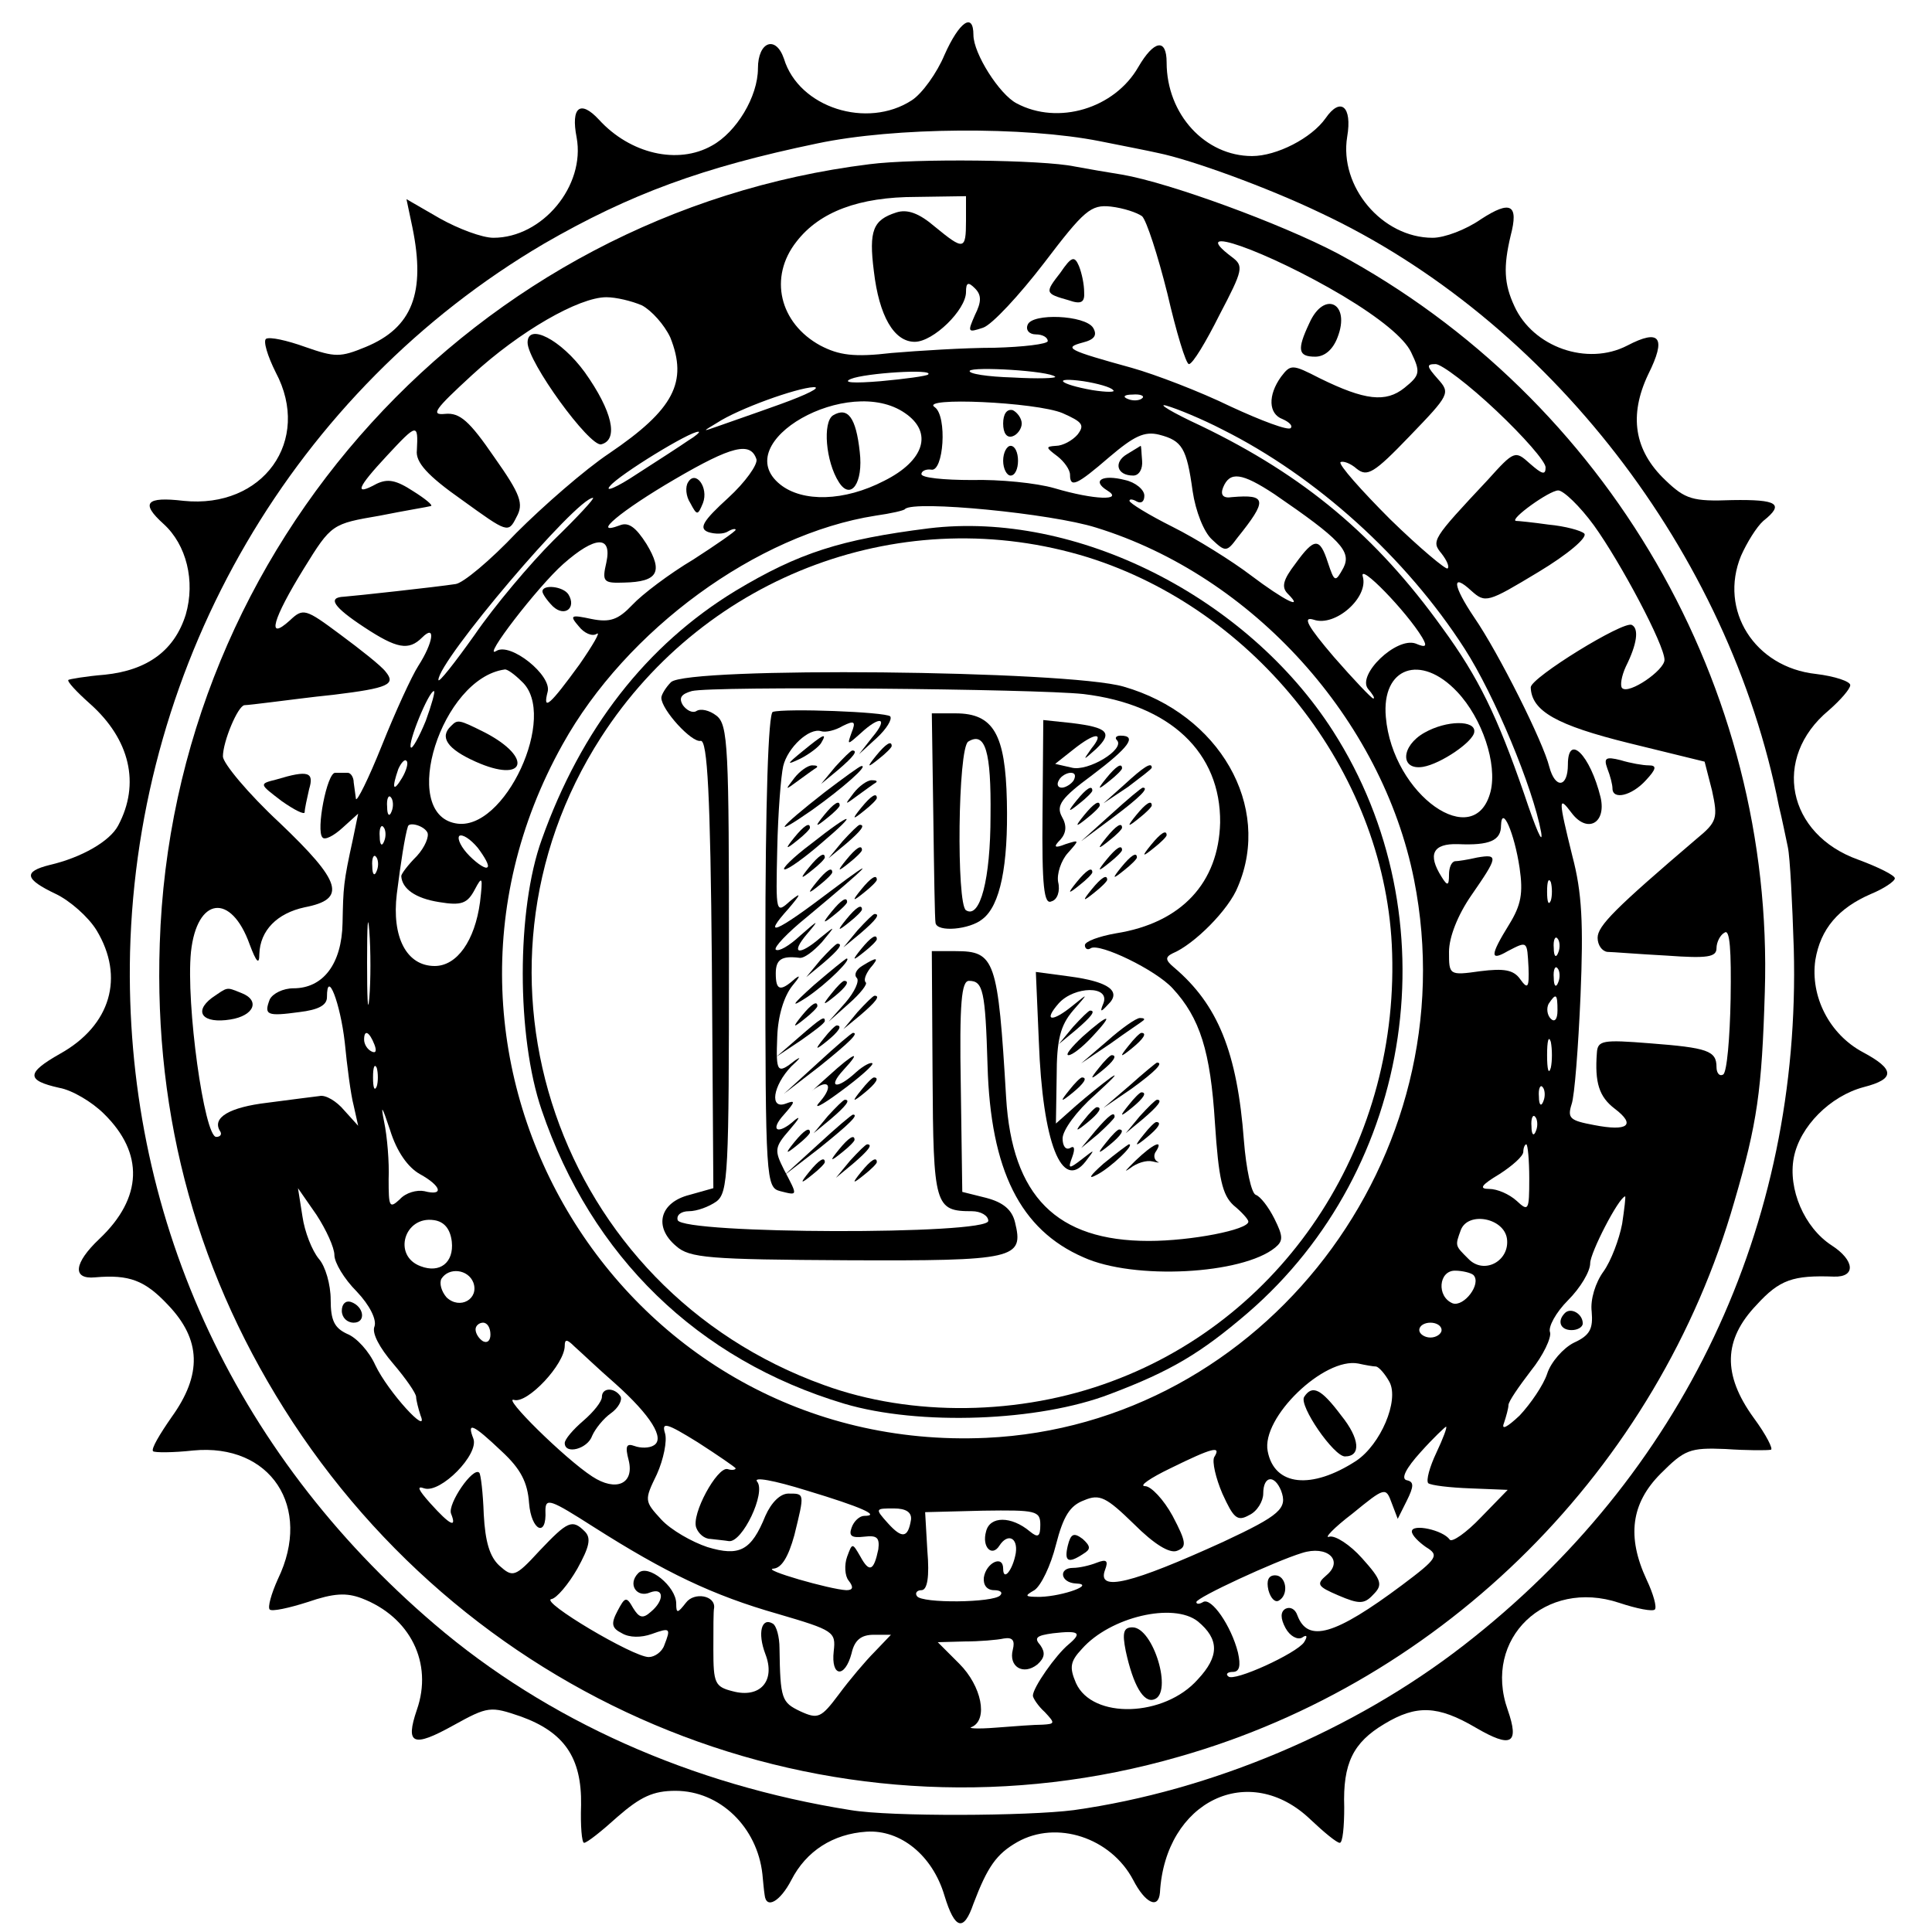 <?xml version="1.0" standalone="no"?>
<!DOCTYPE svg PUBLIC "-//W3C//DTD SVG 20010904//EN"
 "http://www.w3.org/TR/2001/REC-SVG-20010904/DTD/svg10.dtd">
<svg version="1.0" xmlns="http://www.w3.org/2000/svg"
 width="260pt" height="260pt" viewBox="0 0 260 260"
 preserveAspectRatio="xMidYMid meet">
<g transform="translate(0,260) scale(0.1,-0.1)"
fill="#000000" stroke="none">
<path d="M1271 2526 c-10 -24 -30 -52 -44 -61 -60 -39 -152 -10 -172 56 -11
32 -35 23 -35 -13 0 -38 -29 -86 -62 -104 -46 -26 -110 -11 -152 35 -25 27
-38 17 -30 -24 12 -65 -46 -135 -112 -135 -15 0 -47 12 -72 26 l-45 26 8 -38
c18 -88 0 -135 -63 -161 -34 -14 -41 -14 -81 0 -25 9 -48 14 -53 11 -4 -3 2
-23 13 -45 49 -92 -17 -184 -124 -173 -51 6 -58 -3 -27 -31 31 -28 43 -77 30
-122 -15 -48 -51 -75 -109 -81 -25 -2 -48 -6 -49 -7 -2 -2 11 -16 29 -32 54
-48 68 -108 38 -164 -11 -21 -49 -43 -92 -53 -36 -9 -34 -19 8 -39 19 -9 44
-31 55 -49 38 -63 19 -128 -49 -166 -46 -26 -46 -36 -1 -46 17 -3 44 -19 60
-35 54 -53 52 -113 -6 -168 -35 -33 -37 -55 -6 -52 46 4 67 -4 98 -37 45 -47
46 -94 5 -151 -16 -23 -28 -43 -25 -46 2 -2 27 -2 54 1 104 10 161 -76 114
-173 -9 -20 -14 -38 -11 -41 3 -3 26 2 51 10 35 12 52 13 73 5 65 -25 96 -87
74 -150 -16 -47 -5 -51 49 -21 47 26 50 26 91 12 58 -21 82 -55 81 -119 -1
-28 1 -51 4 -51 4 0 24 16 45 35 31 27 48 35 78 35 60 0 110 -49 117 -112 1
-10 2 -22 3 -28 2 -20 21 -9 36 20 20 39 56 62 101 65 46 3 89 -32 105 -86 14
-46 26 -49 39 -11 19 50 31 67 59 83 53 30 126 6 156 -51 16 -31 34 -40 36
-17 7 123 120 178 203 98 18 -17 35 -31 39 -31 4 0 6 22 6 48 -2 59 12 87 54
112 43 26 72 25 123 -5 48 -28 59 -22 43 24 -34 96 51 177 150 144 24 -8 45
-12 48 -9 3 3 -2 21 -11 40 -27 58 -21 103 19 143 32 32 39 35 87 33 29 -2 56
-2 61 -1 4 0 -6 20 -23 43 -42 58 -41 105 4 152 31 34 49 40 104 38 30 -1 28
22 -3 42 -37 24 -59 76 -51 118 8 42 49 83 94 95 43 11 42 24 -1 47 -45 24
-71 75 -64 124 7 42 31 70 75 89 17 7 32 17 32 21 0 4 -22 15 -49 25 -96 34
-117 137 -40 201 16 14 29 29 29 34 0 5 -21 12 -46 15 -83 9 -131 86 -101 159
8 18 21 39 30 47 29 23 19 29 -42 28 -53 -2 -63 1 -90 27 -42 40 -49 87 -23
142 25 50 16 62 -28 39 -54 -28 -127 -2 -152 53 -14 30 -15 53 -5 95 11 42 0
48 -40 22 -20 -14 -49 -25 -65 -25 -68 0 -126 69 -115 136 7 41 -9 54 -29 25
-19 -27 -66 -51 -99 -51 -63 0 -115 56 -115 126 0 33 -17 30 -38 -6 -32 -56
-108 -79 -164 -49 -23 12 -58 67 -58 92 0 31 -19 18 -39 -27z m209 -116 c30
-6 66 -13 79 -16 44 -9 146 -46 217 -80 308 -144 551 -458 618 -799 4 -16 9
-41 12 -55 3 -14 6 -75 8 -137 10 -373 -149 -708 -444 -937 -148 -115 -340
-196 -525 -222 -62 -8 -246 -9 -300 0 -215 34 -409 121 -560 250 -273 233
-418 554 -410 904 10 395 222 757 557 954 116 67 214 103 368 135 104 22 279
23 380 3z"/>
<path d="M1170 2379 c-531 -66 -938 -513 -955 -1049 -8 -236 52 -450 179 -644
261 -397 743 -580 1193 -450 358 102 644 388 747 747 31 106 37 149 41 282 13
411 -211 798 -575 994 -76 40 -226 95 -290 106 -19 3 -48 8 -64 11 -43 9 -214
11 -276 3z m130 -76 c0 -40 -3 -40 -42 -8 -21 18 -37 24 -52 19 -31 -10 -37
-24 -30 -79 7 -60 27 -95 55 -95 25 0 69 43 69 67 0 13 3 14 12 5 9 -9 9 -18
0 -36 -10 -23 -10 -24 11 -17 12 4 49 44 82 87 54 71 63 79 90 76 17 -2 35 -8
42 -13 6 -6 21 -52 34 -104 12 -52 25 -95 29 -95 5 0 23 30 41 66 32 61 33 66
17 78 -64 48 48 8 149 -52 50 -30 83 -57 92 -76 13 -27 12 -31 -9 -48 -25 -20
-53 -17 -114 13 -37 19 -39 19 -52 2 -18 -25 -17 -50 2 -57 9 -4 14 -9 11 -12
-3 -4 -40 10 -81 29 -41 20 -101 43 -133 52 -87 24 -92 27 -66 34 16 4 20 10
14 20 -11 17 -82 20 -88 4 -3 -7 2 -13 11 -13 9 0 16 -4 16 -9 0 -4 -33 -8
-72 -9 -40 0 -102 -4 -138 -7 -51 -6 -71 -3 -96 10 -55 30 -70 92 -32 140 31
40 84 60 161 60 l67 1 0 -33z m-436 -114 c13 -7 30 -26 38 -43 24 -60 5 -97
-82 -156 -33 -22 -89 -71 -125 -107 -35 -37 -72 -68 -82 -69 -26 -4 -136 -16
-150 -17 -23 -1 -14 -14 27 -41 44 -29 60 -32 78 -14 19 19 15 -7 -5 -38 -9
-14 -31 -62 -49 -107 -18 -45 -34 -77 -35 -72 -1 6 -2 16 -3 22 0 7 -4 13 -8
13 -5 0 -12 0 -17 0 -11 0 -26 -78 -17 -87 3 -4 15 2 27 13 l21 19 -7 -34
c-13 -59 -13 -65 -14 -113 -1 -55 -26 -88 -66 -88 -14 0 -28 -7 -32 -15 -8
-21 -4 -23 40 -17 25 3 37 9 37 20 0 39 18 -8 24 -61 3 -31 8 -70 12 -85 l6
-27 -19 21 c-10 12 -25 21 -33 19 -8 -1 -40 -5 -70 -9 -51 -6 -75 -20 -64 -38
3 -4 1 -8 -5 -8 -16 0 -41 179 -34 249 8 74 54 80 79 10 9 -24 13 -28 13 -13
1 32 24 55 61 63 57 11 50 34 -34 114 -42 39 -76 80 -76 89 0 20 20 68 29 69
3 0 20 2 36 4 17 2 54 7 84 10 74 9 84 14 70 31 -6 8 -34 30 -61 50 -47 35
-50 36 -68 19 -32 -29 -23 2 19 70 37 60 38 60 102 71 35 7 66 12 69 13 3 1
-8 10 -24 20 -23 15 -34 17 -49 10 -31 -17 -27 -6 14 38 40 43 42 44 40 7 -2
-16 14 -34 61 -67 61 -44 62 -45 73 -23 10 18 6 30 -30 81 -33 48 -46 60 -66
58 -20 -2 -14 6 36 52 64 59 144 105 181 105 13 0 34 -5 48 -11z m556 -96 c2
-2 -23 -3 -57 -1 -34 1 -60 5 -58 9 4 6 107 0 115 -8z m594 -46 c36 -34 66
-68 66 -76 0 -11 -5 -9 -21 5 -20 18 -21 18 -57 -22 -75 -80 -76 -82 -62 -99
7 -9 11 -18 8 -20 -2 -2 -37 27 -77 66 -39 39 -70 74 -67 77 3 2 13 -1 22 -9
14 -11 23 -6 71 44 54 56 55 58 38 77 -15 17 -16 20 -3 20 8 0 45 -28 82 -63z
m-765 49 c-2 -2 -31 -6 -64 -9 -36 -3 -52 -2 -40 3 19 8 113 14 104 6z m249
-21 c4 -3 -9 -3 -28 0 -45 8 -55 18 -12 12 19 -3 37 -8 40 -12z m-448 -19
c-36 -13 -74 -26 -85 -30 -20 -7 -20 -7 0 5 29 19 107 47 130 48 11 0 -9 -10
-45 -23z m487 8 c-3 -3 -12 -4 -19 -1 -8 3 -5 6 6 6 11 1 17 -2 13 -5z m-319
-20 c38 -26 26 -64 -28 -91 -54 -28 -110 -29 -140 -5 -71 57 92 149 168 96z
m212 0 c27 -12 30 -16 20 -29 -7 -8 -20 -15 -29 -15 -14 -1 -14 -2 2 -14 9 -7
17 -18 17 -25 0 -18 9 -14 53 24 33 28 47 35 67 30 31 -8 37 -18 45 -76 4 -27
15 -55 26 -65 18 -17 20 -17 34 2 41 51 40 59 -7 55 -12 -2 -16 3 -12 13 9 22
25 20 69 -9 89 -61 104 -77 93 -99 -11 -20 -12 -20 -21 7 -11 34 -18 34 -44
-2 -16 -21 -19 -31 -10 -40 23 -23 -5 -9 -50 25 -25 19 -73 49 -105 65 -32 16
-58 32 -58 35 0 3 5 2 10 -1 6 -3 10 0 10 8 0 8 -12 18 -26 21 -31 8 -45 -1
-24 -14 23 -14 -17 -13 -71 3 -24 7 -74 12 -111 11 -38 0 -68 3 -68 8 0 4 6 7
13 6 17 -4 22 72 5 84 -22 14 136 7 172 -8z m215 -22 c126 -63 247 -172 326
-295 40 -62 92 -187 103 -247 3 -19 -7 4 -23 52 -36 104 -61 156 -110 223 -89
124 -186 205 -325 272 -39 18 -60 31 -46 27 14 -4 48 -18 75 -32z m-719 -15
c-10 -7 -41 -27 -69 -45 -27 -18 -44 -25 -36 -16 12 15 108 74 119 73 3 0 -4
-6 -14 -12z m92 -25 c2 -7 -15 -31 -38 -52 -34 -31 -40 -41 -27 -46 9 -3 21
-3 27 1 5 3 10 4 10 2 0 -2 -26 -20 -57 -40 -32 -19 -69 -47 -82 -61 -19 -20
-30 -24 -55 -19 -28 6 -30 5 -17 -10 7 -9 18 -14 24 -10 6 4 -5 -15 -23 -41
-40 -55 -50 -64 -43 -37 6 22 -50 67 -69 55 -21 -13 56 87 90 117 43 38 66 39
58 2 -6 -26 -4 -28 24 -27 45 1 53 14 30 52 -14 22 -24 30 -36 25 -40 -15 2
20 74 62 77 45 102 51 110 27z m1127 -89 c36 -50 95 -161 95 -181 0 -14 -48
-47 -57 -38 -3 3 -1 16 5 29 15 30 18 51 8 56 -11 6 -136 -71 -136 -84 1 -32
35 -51 132 -75 l102 -25 10 -39 c8 -37 7 -42 -21 -65 -109 -93 -133 -117 -133
-133 0 -10 6 -18 13 -19 6 0 42 -3 80 -5 55 -4 67 -2 67 10 0 8 5 18 11 21 7
5 9 -24 8 -89 -1 -53 -5 -99 -10 -102 -5 -3 -9 2 -9 10 0 22 -12 26 -90 32
-63 5 -70 4 -71 -13 -3 -40 3 -59 24 -75 29 -22 18 -31 -28 -22 -32 6 -36 9
-30 28 4 11 9 77 12 146 4 97 2 139 -11 188 -19 77 -19 82 -1 58 21 -28 47
-14 39 21 -14 57 -44 87 -44 44 0 -31 -17 -33 -25 -3 -8 33 -68 153 -101 201
-29 43 -31 61 -4 36 19 -17 22 -16 90 25 40 24 67 47 62 52 -4 4 -26 10 -48
12 -21 3 -41 5 -44 5 -9 2 45 41 57 41 7 0 29 -21 48 -47z m-1400 -20 c-32
-32 -80 -89 -106 -127 -27 -38 -49 -66 -49 -61 0 26 186 245 208 245 3 0 -21
-26 -53 -57z m730 17 c211 -65 385 -258 428 -474 74 -373 -203 -734 -576 -751
-489 -22 -810 503 -570 933 86 155 262 283 421 308 21 3 39 7 40 9 12 12 197
-6 257 -25z m439 -148 c7 -12 5 -14 -9 -8 -26 9 -79 -42 -64 -61 6 -7 10 -13
7 -13 -2 0 -26 25 -53 56 -35 41 -43 55 -27 50 29 -10 74 30 66 58 -6 20 59
-47 80 -82z m-1212 -59 c50 -45 -23 -204 -89 -191 -76 14 -19 195 66 207 3 1
13 -6 23 -16z m1259 -14 c34 -36 54 -97 45 -134 -21 -83 -132 -5 -141 100 -6
67 47 86 96 34z m-1388 -39 c-9 -22 -18 -38 -20 -36 -5 5 24 76 31 76 2 0 -3
-18 -11 -40z m-32 -77 c-12 -20 -14 -14 -5 12 4 9 9 14 11 11 3 -2 0 -13 -6
-23z m-14 -45 c-3 -8 -6 -5 -6 6 -1 11 2 17 5 13 3 -3 4 -12 1 -19z m1518 -76
c5 -34 2 -50 -14 -76 -26 -42 -26 -50 -2 -36 27 14 26 14 28 -22 1 -27 -1 -30
-11 -16 -9 13 -22 15 -54 11 -42 -6 -42 -5 -42 26 0 20 12 50 30 76 36 52 37
56 8 51 -13 -3 -26 -5 -30 -5 -5 -1 -8 -9 -8 -18 0 -15 -2 -16 -10 -3 -19 30
-12 45 22 44 43 -2 58 5 58 25 1 29 18 -10 25 -57z m-1528 36 c-3 -8 -6 -5 -6
6 -1 11 2 17 5 13 3 -3 4 -12 1 -19z m58 12 c3 -5 -3 -20 -14 -32 -12 -12 -21
-24 -21 -27 1 -17 19 -30 51 -35 30 -5 38 -2 48 17 10 19 11 17 7 -17 -7 -52
-31 -86 -61 -86 -38 0 -58 39 -51 97 5 40 11 79 15 91 2 6 21 1 26 -8z m81
-47 c-2 -3 -13 4 -24 15 -11 11 -17 23 -14 27 4 3 15 -4 25 -16 9 -12 16 -24
13 -26z m-149 -5 c-3 -8 -6 -5 -6 6 -1 11 2 17 5 13 3 -3 4 -12 1 -19z m1580
-40 c-3 -7 -5 -2 -5 12 0 14 2 19 5 13 2 -7 2 -19 0 -25z m-1590 -131 c-2 -23
-3 -1 -3 48 0 50 1 68 3 42 2 -26 2 -67 0 -90z m1600 61 c-3 -8 -6 -5 -6 6 -1
11 2 17 5 13 3 -3 4 -12 1 -19z m0 -40 c-3 -8 -6 -5 -6 6 -1 11 2 17 5 13 3
-3 4 -12 1 -19z m-1 -38 c0 -12 -4 -16 -9 -11 -5 5 -6 14 -3 20 10 15 12 14
12 -9z m-1592 -46 c3 -8 2 -12 -4 -9 -6 3 -10 10 -10 16 0 14 7 11 14 -7z
m1583 -31 c-3 -10 -5 -2 -5 17 0 19 2 27 5 18 2 -10 2 -26 0 -35z m-1580 -25
c-3 -7 -5 -2 -5 12 0 14 2 19 5 13 2 -7 2 -19 0 -25z m1570 -20 c-3 -8 -6 -5
-6 6 -1 11 2 17 5 13 3 -3 4 -12 1 -19z m-1512 -98 c29 -16 33 -30 6 -23 -10
2 -25 -2 -33 -11 -14 -13 -15 -10 -15 27 1 23 -2 58 -6 77 -5 25 -3 22 8 -11
9 -29 24 -50 40 -59z m1502 58 c-3 -8 -6 -5 -6 6 -1 11 2 17 5 13 3 -3 4 -12
1 -19z m-9 -64 c0 -43 -1 -45 -17 -30 -10 9 -26 16 -37 16 -14 0 -11 5 14 20
17 11 32 24 32 30 0 5 2 10 4 10 2 0 4 -21 4 -46z m-1608 -103 c0 -10 13 -32
30 -49 18 -19 27 -38 24 -47 -4 -9 7 -29 25 -50 17 -20 31 -40 31 -45 0 -4 3
-16 6 -25 12 -29 -44 32 -61 68 -8 18 -25 37 -38 42 -17 8 -22 18 -22 46 0 20
-7 45 -16 55 -9 11 -19 36 -22 57 l-6 38 25 -36 c13 -20 24 -44 24 -54z m1733
42 c-4 -21 -15 -50 -25 -64 -11 -15 -18 -38 -16 -54 2 -23 -2 -32 -24 -42 -14
-7 -31 -26 -36 -42 -5 -15 -22 -40 -37 -56 -17 -16 -25 -20 -21 -10 3 9 6 20
6 24 0 5 14 25 30 46 17 21 28 45 26 52 -3 7 8 27 24 43 17 17 30 39 30 50 0
14 38 88 47 90 1 0 -1 -17 -4 -37z m-1575 -24 c3 -28 -16 -43 -42 -33 -38 14
-22 68 18 62 14 -2 22 -12 24 -29z m1420 4 c4 -30 -31 -49 -52 -27 -18 18 -18
17 -10 39 10 25 58 16 62 -12z m-1391 -59 c8 -22 -18 -37 -36 -20 -7 8 -10 19
-7 25 10 16 36 13 43 -5z m1346 10 c11 -12 -13 -43 -28 -38 -22 9 -19 44 3 44
10 0 22 -3 25 -6z m-1323 -80 c0 -8 -4 -12 -10 -9 -5 3 -10 10 -10 16 0 5 5 9
10 9 6 0 10 -7 10 -16z m1280 6 c0 -5 -7 -10 -15 -10 -8 0 -15 5 -15 10 0 6 7
10 15 10 8 0 15 -4 15 -10z m-1112 -72 c48 -43 67 -74 52 -83 -6 -4 -18 -4
-26 -1 -11 4 -13 0 -8 -19 8 -32 -17 -43 -49 -22 -37 24 -123 109 -105 103 18
-5 68 48 68 73 0 9 3 9 13 -1 8 -7 32 -30 55 -50z m1024 23 c4 -1 12 -10 18
-21 13 -25 -12 -84 -45 -106 -60 -39 -110 -34 -119 13 -9 45 76 127 122 118 9
-2 20 -4 24 -4z m-862 -137 c0 -2 -5 -3 -11 -1 -14 3 -49 -61 -42 -79 3 -8 11
-15 19 -15 8 -1 19 -2 25 -3 18 -2 50 65 38 80 -6 7 22 2 67 -12 73 -22 100
-34 77 -34 -6 0 -14 -7 -17 -16 -4 -11 0 -14 17 -12 17 2 21 -1 19 -17 -6 -29
-12 -32 -24 -10 -11 19 -11 19 -18 0 -4 -11 -3 -26 2 -32 7 -9 6 -13 -3 -13
-22 1 -116 28 -98 29 11 1 20 16 28 45 14 57 14 56 -8 56 -11 0 -23 -12 -31
-30 -19 -47 -35 -55 -78 -42 -21 7 -49 23 -62 37 -23 25 -23 26 -6 61 9 20 14
45 11 55 -5 16 2 14 44 -12 28 -18 51 -34 51 -35z m-315 23 c26 -24 35 -42 37
-70 3 -37 24 -47 22 -10 0 18 7 15 65 -22 96 -61 160 -92 248 -117 75 -22 78
-24 75 -50 -4 -35 15 -37 24 -3 4 18 13 25 30 25 l23 0 -22 -23 c-12 -12 -34
-38 -48 -57 -24 -32 -28 -34 -52 -23 -25 12 -27 16 -28 85 0 15 -4 30 -9 33
-15 9 -21 -12 -10 -41 14 -36 -7 -60 -44 -50 -24 6 -26 11 -26 56 0 28 0 53 1
56 2 17 -27 22 -38 7 -11 -14 -13 -15 -13 -1 0 23 -38 54 -51 41 -15 -15 -2
-34 16 -26 19 7 19 -11 1 -26 -11 -10 -16 -8 -24 5 -9 16 -11 15 -21 -4 -9
-17 -8 -23 6 -30 10 -6 26 -6 40 -1 25 9 26 8 17 -15 -3 -9 -13 -16 -21 -16
-21 0 -147 75 -131 78 7 1 23 20 35 41 16 29 19 41 10 50 -17 17 -23 14 -61
-26 -33 -36 -36 -36 -54 -20 -13 12 -19 32 -21 69 -1 29 -4 54 -6 56 -8 9 -43
-42 -38 -55 8 -20 -1 -16 -28 14 -16 18 -19 24 -8 20 22 -7 74 46 66 67 -9 23
-1 20 38 -17z m1258 -2 c-9 -19 -14 -37 -11 -41 4 -3 29 -6 57 -7 l50 -2 -36
-37 c-20 -21 -39 -34 -42 -30 -9 13 -51 22 -51 11 0 -5 9 -14 19 -21 18 -11
16 -15 -32 -51 -91 -68 -127 -78 -141 -41 -3 9 -10 12 -16 9 -7 -4 -7 -13 0
-26 6 -11 16 -16 22 -13 7 5 8 2 3 -6 -10 -15 -95 -54 -102 -46 -4 3 -1 6 6 6
9 0 11 8 7 26 -9 36 -36 75 -47 68 -5 -3 -9 -3 -9 0 0 6 106 55 142 66 34 11
57 -10 33 -30 -14 -12 -12 -15 16 -27 28 -12 35 -12 47 1 13 13 12 19 -15 49
-16 18 -36 31 -44 29 -8 -3 6 12 31 31 44 36 45 36 53 14 l8 -21 12 24 c10 20
10 26 0 28 -8 2 -1 16 19 38 17 19 33 34 34 34 2 0 -4 -16 -13 -35z m-299 -6
c-3 -6 2 -28 11 -49 15 -33 20 -38 36 -29 11 5 19 19 19 29 0 24 15 26 24 4 9
-24 -1 -33 -78 -69 -123 -56 -170 -68 -159 -38 5 13 2 15 -11 10 -10 -4 -24
-7 -32 -7 -20 0 -17 -20 4 -21 27 -1 -17 -17 -48 -18 -21 0 -22 1 -8 9 9 6 22
33 29 61 10 39 19 53 38 60 21 9 30 4 67 -32 27 -27 48 -40 58 -36 13 5 13 11
-6 47 -12 22 -29 40 -37 40 -9 0 7 11 34 24 57 28 69 31 59 15z m-408 -84 c-4
-25 -12 -26 -31 -5 -18 20 -17 20 8 20 16 0 24 -5 23 -15z m174 -7 c0 -16 -3
-18 -14 -9 -25 21 -54 21 -59 0 -6 -21 8 -35 18 -19 11 17 25 11 22 -10 -4
-23 -17 -39 -17 -21 0 19 -23 8 -26 -12 -1 -10 4 -17 14 -17 8 0 12 -3 8 -7
-9 -10 -106 -11 -112 -1 -3 4 0 8 6 8 8 0 11 18 8 53 l-3 52 78 2 c71 1 77 0
77 -19z m212 -130 c29 -24 29 -47 0 -78 -45 -51 -142 -54 -164 -5 -9 21 -8 29
8 46 38 43 123 63 156 37z m-174 -31 c-17 -14 -48 -58 -48 -69 0 -3 7 -14 16
-22 14 -15 14 -16 -3 -17 -10 0 -38 -2 -63 -4 -25 -2 -39 -1 -32 1 22 10 13
55 -17 85 l-29 29 36 1 c20 0 44 2 53 4 12 2 15 -3 12 -15 -6 -23 14 -35 33
-20 10 9 11 16 4 26 -9 10 -5 13 17 16 35 4 40 1 21 -15z"/>
<path d="M1427 2233 c-21 -27 -21 -28 11 -37 17 -6 22 -3 21 11 0 10 -3 25 -7
35 -6 14 -10 13 -25 -9z"/>
<path d="M1762 2165 c-17 -36 -15 -45 8 -45 13 0 24 10 30 26 18 46 -18 64
-38 19z"/>
<path d="M710 2139 c0 -26 83 -140 99 -137 24 6 15 45 -22 97 -32 44 -77 67
-77 40z"/>
<path d="M372 1551 c-24 -6 -23 -6 7 -29 17 -12 31 -19 31 -15 0 4 3 18 6 31
7 23 -1 26 -44 13z"/>
<path d="M285 1257 c-25 -19 -12 -35 25 -29 32 5 41 26 14 36 -20 8 -17 8 -39
-7z"/>
<path d="M1121 2041 c-14 -9 -10 -62 8 -90 16 -25 33 -1 28 41 -5 46 -16 61
-36 49z"/>
<path d="M1350 2030 c0 -13 5 -20 13 -17 6 2 12 10 12 17 0 7 -6 15 -12 18 -8
2 -13 -5 -13 -18z"/>
<path d="M1350 1980 c0 -11 5 -20 10 -20 6 0 10 9 10 20 0 11 -4 20 -10 20 -5
0 -10 -9 -10 -20z"/>
<path d="M1517 1989 c-19 -11 -14 -29 8 -29 8 0 13 9 12 20 -1 11 -1 20 -2 20
0 0 -8 -5 -18 -11z"/>
<path d="M926 1951 c-4 -6 -3 -19 3 -28 9 -17 10 -17 17 0 8 21 -10 45 -20 28z"/>
<path d="M730 1804 c0 -3 6 -12 14 -20 16 -15 32 -2 21 16 -7 11 -35 14 -35 4z"/>
<path d="M2163 1566 c4 -10 7 -22 7 -27 0 -16 26 -10 45 11 14 15 15 20 4 20
-8 0 -25 3 -38 7 -20 5 -23 3 -18 -11z"/>
<path d="M1250 1889 c-119 -15 -175 -33 -260 -84 -120 -73 -208 -186 -261
-335 -34 -94 -34 -265 0 -364 67 -197 210 -336 407 -395 101 -30 262 -24 358
13 82 31 122 55 185 109 225 194 275 533 115 783 -116 181 -346 297 -544 273z
m214 -39 c226 -71 397 -287 409 -521 13 -262 -139 -500 -377 -588 -123 -46
-269 -48 -387 -5 -359 129 -505 554 -300 872 142 220 409 318 655 242z"/>
<path d="M903 1682 c-7 -7 -13 -17 -13 -21 0 -16 41 -61 53 -58 9 1 13 -73 15
-300 l2 -302 -32 -9 c-40 -10 -49 -43 -18 -69 18 -16 44 -18 230 -19 227 -1
238 2 226 51 -4 17 -16 27 -39 33 l-32 8 -2 142 c-2 113 1 142 11 142 19 0 22
-13 25 -114 4 -141 44 -221 129 -258 68 -31 214 -23 258 13 11 9 11 15 -1 39
-8 16 -19 30 -25 32 -6 2 -13 35 -16 73 -9 119 -35 183 -94 233 -12 10 -12 14
-2 19 29 12 76 59 88 90 46 108 -25 232 -154 269 -76 22 -587 27 -609 6z m555
-16 c117 -14 185 -79 184 -173 -2 -81 -52 -135 -140 -149 -23 -4 -42 -11 -42
-16 0 -5 4 -7 8 -4 12 7 87 -29 110 -54 37 -40 51 -85 57 -181 5 -76 10 -97
25 -111 11 -9 20 -19 20 -22 0 -11 -77 -26 -134 -26 -124 0 -184 60 -192 193
-11 186 -15 197 -68 197 l-32 0 1 -166 c1 -177 3 -184 53 -184 12 0 22 -6 22
-13 0 -19 -411 -18 -418 1 -2 7 5 12 15 12 11 0 27 6 37 13 16 12 17 38 17
327 0 285 -1 315 -17 327 -9 7 -21 10 -27 6 -5 -3 -13 1 -18 8 -6 10 -2 15 12
19 28 7 462 3 527 -4z"/>
<path d="M1040 1642 c-6 -2 -10 -120 -10 -322 0 -309 1 -318 20 -323 24 -6 24
-7 5 29 -13 26 -13 30 8 54 12 14 15 19 7 13 -23 -21 -35 -15 -15 7 15 17 16
20 3 15 -23 -9 -18 24 7 50 12 11 14 14 5 8 -24 -19 -26 -17 -24 32 1 28 9 54
20 68 10 12 12 16 4 10 -20 -18 -26 -16 -26 7 0 19 8 24 32 21 6 -1 19 9 30
21 19 23 19 23 -2 6 -29 -25 -41 -22 -18 5 17 20 16 20 -9 -2 -15 -14 -29 -22
-33 -19 -3 3 16 23 42 44 84 70 101 87 32 35 -75 -57 -93 -64 -57 -24 17 20
18 23 3 11 -20 -18 -20 -18 -18 70 1 48 5 98 8 111 6 25 35 52 51 47 6 -2 19
1 29 7 16 8 18 6 12 -9 -6 -17 -6 -17 12 -1 27 25 38 21 16 -5 l-18 -23 24 22
c13 12 21 25 18 29 -7 6 -141 11 -158 6z"/>
<path d="M1256 1503 c1 -76 2 -141 3 -145 2 -13 46 -9 63 5 24 18 35 72 33
159 -2 90 -18 118 -69 118 l-32 0 2 -137z m77 -1 c0 -85 -14 -139 -33 -127
-13 8 -11 218 3 227 23 14 31 -13 30 -100z"/>
<path d="M1403 1506 c-1 -99 2 -124 12 -119 8 2 12 14 9 26 -2 11 4 29 13 39
16 18 16 18 -3 12 -15 -6 -17 -4 -7 6 8 9 9 19 2 31 -8 15 -1 25 41 56 49 37
61 53 38 53 -6 0 -8 -3 -5 -6 12 -12 -39 -43 -61 -37 l-22 5 24 19 c30 24 43
24 25 2 -12 -17 -12 -17 6 -1 23 22 16 29 -33 35 l-38 4 -1 -125z m42 44 c-3
-5 -11 -10 -16 -10 -6 0 -7 5 -4 10 3 6 11 10 16 10 6 0 7 -4 4 -10z"/>
<path d="M1080 1589 c-22 -18 -22 -19 -3 -10 12 6 25 16 28 21 9 15 3 12 -25
-11z"/>
<path d="M1179 1583 c-13 -16 -12 -17 4 -4 9 7 17 15 17 17 0 8 -8 3 -21 -13z"/>
<path d="M1124 1568 l-19 -23 23 19 c21 18 27 26 19 26 -2 0 -12 -10 -23 -22z"/>
<path d="M1069 1553 c-13 -17 -13 -17 6 -3 11 8 22 16 24 17 2 2 0 3 -6 3 -6
0 -17 -8 -24 -17z"/>
<path d="M1110 1534 c-64 -50 -73 -63 -17 -24 42 30 77 61 66 59 -2 0 -24 -16
-49 -35z"/>
<path d="M1489 1553 c-13 -16 -12 -17 4 -4 9 7 17 15 17 17 0 8 -8 3 -21 -13z"/>
<path d="M1513 1544 l-28 -25 33 22 c17 13 32 24 32 26 0 8 -11 1 -37 -23z"/>
<path d="M1149 1533 c-13 -17 -13 -17 6 -3 11 8 22 16 24 17 2 2 0 3 -6 3 -6
0 -17 -8 -24 -17z"/>
<path d="M1449 1523 c-13 -16 -12 -17 4 -4 9 7 17 15 17 17 0 8 -8 3 -21 -13z"/>
<path d="M1495 1504 l-40 -36 43 32 c36 27 49 40 40 40 -2 0 -21 -16 -43 -36z"/>
<path d="M1159 1513 c-13 -16 -12 -17 4 -4 9 7 17 15 17 17 0 8 -8 3 -21 -13z"/>
<path d="M1109 1503 c-13 -16 -12 -17 4 -4 9 7 17 15 17 17 0 8 -8 3 -21 -13z"/>
<path d="M1459 1503 c-13 -16 -12 -17 4 -4 9 7 17 15 17 17 0 8 -8 3 -21 -13z"/>
<path d="M1529 1503 c-13 -16 -12 -17 4 -4 9 7 17 15 17 17 0 8 -8 3 -21 -13z"/>
<path d="M1091 1464 c-24 -18 -40 -34 -35 -34 5 0 27 16 49 35 52 44 43 44
-14 -1z"/>
<path d="M1069 1473 c-13 -16 -12 -17 4 -4 9 7 17 15 17 17 0 8 -8 3 -21 -13z"/>
<path d="M1134 1468 l-19 -23 23 19 c21 18 27 26 19 26 -2 0 -12 -10 -23 -22z"/>
<path d="M1489 1473 c-13 -16 -12 -17 4 -4 9 7 17 15 17 17 0 8 -8 3 -21 -13z"/>
<path d="M1549 1463 c-13 -16 -12 -17 4 -4 9 7 17 15 17 17 0 8 -8 3 -21 -13z"/>
<path d="M1139 1443 c-13 -16 -12 -17 4 -4 9 7 17 15 17 17 0 8 -8 3 -21 -13z"/>
<path d="M1489 1443 c-13 -16 -12 -17 4 -4 9 7 17 15 17 17 0 8 -8 3 -21 -13z"/>
<path d="M1089 1433 c-13 -16 -12 -17 4 -4 9 7 17 15 17 17 0 8 -8 3 -21 -13z"/>
<path d="M1509 1433 c-13 -16 -12 -17 4 -4 9 7 17 15 17 17 0 8 -8 3 -21 -13z"/>
<path d="M1099 1413 c-13 -16 -12 -17 4 -4 9 7 17 15 17 17 0 8 -8 3 -21 -13z"/>
<path d="M1449 1413 c-13 -16 -12 -17 4 -4 9 7 17 15 17 17 0 8 -8 3 -21 -13z"/>
<path d="M1159 1403 c-13 -16 -12 -17 4 -4 9 7 17 15 17 17 0 8 -8 3 -21 -13z"/>
<path d="M1469 1403 c-13 -16 -12 -17 4 -4 9 7 17 15 17 17 0 8 -8 3 -21 -13z"/>
<path d="M1119 1373 c-13 -16 -12 -17 4 -4 9 7 17 15 17 17 0 8 -8 3 -21 -13z"/>
<path d="M1139 1363 c-13 -16 -12 -17 4 -4 9 7 17 15 17 17 0 8 -8 3 -21 -13z"/>
<path d="M1154 1348 l-19 -23 23 19 c21 18 27 26 19 26 -2 0 -12 -10 -23 -22z"/>
<path d="M1159 1323 c-13 -16 -12 -17 4 -4 9 7 17 15 17 17 0 8 -8 3 -21 -13z"/>
<path d="M1104 1308 l-19 -23 23 19 c21 18 27 26 19 26 -2 0 -12 -10 -23 -22z"/>
<path d="M1095 1274 c-30 -27 -32 -31 -9 -16 28 19 62 53 53 52 -2 -1 -22 -17
-44 -36z"/>
<path d="M1160 1300 c-8 -5 -11 -12 -7 -16 4 -4 -3 -19 -15 -33 l-23 -26 27
24 c16 14 26 27 23 29 -3 3 0 11 6 19 13 15 10 16 -11 3z"/>
<path d="M1398 1199 c5 -137 31 -203 63 -162 13 17 13 17 -5 3 -18 -14 -19
-13 -13 3 4 11 3 16 -3 12 -6 -3 -10 3 -10 13 0 11 19 37 43 58 24 22 34 32
22 24 -11 -8 -32 -25 -47 -38 l-27 -24 1 63 c0 50 5 69 22 89 21 24 21 24 0 7
-28 -23 -41 -22 -19 3 21 23 69 24 60 0 -5 -12 -4 -13 6 -2 19 18 1 31 -52 38
l-45 6 4 -93z"/>
<path d="M1119 1263 c-13 -16 -12 -17 4 -4 16 13 21 21 13 21 -2 0 -10 -8 -17
-17z"/>
<path d="M1154 1238 l-19 -23 23 19 c21 18 27 26 19 26 -2 0 -12 -10 -23 -22z"/>
<path d="M1079 1233 c-13 -16 -12 -17 4 -4 9 7 17 15 17 17 0 8 -8 3 -21 -13z"/>
<path d="M1444 1218 l-19 -23 23 19 c21 18 27 26 19 26 -2 0 -12 -10 -23 -22z"/>
<path d="M1075 1204 l-30 -26 33 22 c17 12 32 23 32 26 0 7 -4 5 -35 -22z"/>
<path d="M1457 1205 c-15 -14 -24 -25 -19 -25 5 0 19 11 32 25 30 32 23 32
-13 0z"/>
<path d="M1490 1199 l-35 -30 40 27 c22 16 42 29 44 31 2 2 0 3 -5 3 -5 0 -25
-14 -44 -31z"/>
<path d="M1109 1203 c-13 -16 -12 -17 4 -4 16 13 21 21 13 21 -2 0 -10 -8 -17
-17z"/>
<path d="M1100 1169 l-45 -41 48 37 c41 33 53 45 45 45 -2 0 -23 -18 -48 -41z"/>
<path d="M1519 1193 c-13 -16 -12 -17 4 -4 16 13 21 21 13 21 -2 0 -10 -8 -17
-17z"/>
<path d="M1115 1152 c-17 -15 -26 -24 -21 -19 21 16 28 6 10 -15 -11 -12 0 -7
27 13 26 19 45 36 43 38 -2 2 -12 -3 -22 -12 -26 -24 -39 -21 -17 3 26 28 15
24 -20 -8z"/>
<path d="M1479 1163 c-13 -16 -12 -17 4 -4 16 13 21 21 13 21 -2 0 -10 -8 -17
-17z"/>
<path d="M1520 1139 l-35 -30 38 26 c33 24 43 35 34 35 -1 0 -18 -14 -37 -31z"/>
<path d="M1159 1133 c-13 -16 -12 -17 4 -4 16 13 21 21 13 21 -2 0 -10 -8 -17
-17z"/>
<path d="M1439 1133 c-13 -16 -12 -17 4 -4 16 13 21 21 13 21 -2 0 -10 -8 -17
-17z"/>
<path d="M1519 1113 c-13 -16 -12 -17 4 -4 16 13 21 21 13 21 -2 0 -10 -8 -17
-17z"/>
<path d="M1114 1098 l-19 -23 23 19 c21 18 27 26 19 26 -2 0 -12 -10 -23 -22z"/>
<path d="M1534 1098 l-19 -23 23 19 c21 18 27 26 19 26 -2 0 -12 -10 -23 -22z"/>
<path d="M1459 1093 c-13 -16 -12 -17 4 -4 16 13 21 21 13 21 -2 0 -10 -8 -17
-17z"/>
<path d="M1100 1059 l-45 -41 48 37 c41 33 53 45 45 45 -2 0 -23 -18 -48 -41z"/>
<path d="M1474 1078 l-19 -23 23 19 c12 11 22 21 22 23 0 8 -8 2 -26 -19z"/>
<path d="M1539 1073 c-13 -16 -12 -17 4 -4 16 13 21 21 13 21 -2 0 -10 -8 -17
-17z"/>
<path d="M1069 1063 c-13 -16 -12 -17 4 -4 9 7 17 15 17 17 0 8 -8 3 -21 -13z"/>
<path d="M1489 1063 c-13 -16 -12 -17 4 -4 16 13 21 21 13 21 -2 0 -10 -8 -17
-17z"/>
<path d="M1129 1053 c-13 -16 -12 -17 4 -4 9 7 17 15 17 17 0 8 -8 3 -21 -13z"/>
<path d="M1144 1038 l-19 -23 23 19 c21 18 27 26 19 26 -2 0 -12 -10 -23 -22z"/>
<path d="M1485 1034 c-18 -16 -22 -22 -9 -15 18 9 53 42 43 41 -2 -1 -17 -12
-34 -26z"/>
<path d="M1528 1038 c-13 -13 -17 -17 -7 -10 9 7 22 11 30 9 8 -2 11 -2 6 0
-4 3 -5 9 -1 14 10 16 -4 10 -28 -13z"/>
<path d="M1089 1023 c-13 -16 -12 -17 4 -4 9 7 17 15 17 17 0 8 -8 3 -21 -13z"/>
<path d="M1159 1023 c-13 -16 -12 -17 4 -4 9 7 17 15 17 17 0 8 -8 3 -21 -13z"/>
<path d="M607 1623 c-16 -15 -5 -31 33 -48 67 -30 78 5 13 39 -36 18 -37 18
-46 9z"/>
<path d="M1917 1614 c-32 -18 -33 -51 -2 -46 24 4 68 34 69 47 2 16 -37 16
-67 -1z"/>
<path d="M460 836 c0 -9 7 -16 16 -16 17 0 14 22 -4 28 -7 2 -12 -3 -12 -12z"/>
<path d="M2106 833 c-11 -11 -6 -23 9 -23 8 0 15 4 15 9 0 13 -16 22 -24 14z"/>
<path d="M810 720 c0 -6 -11 -20 -25 -32 -14 -12 -25 -25 -25 -30 0 -16 31 -8
37 10 4 9 15 23 25 30 10 7 16 18 13 23 -8 12 -25 12 -25 -1z"/>
<path d="M1755 720 c-7 -12 40 -80 55 -80 22 0 20 24 -5 55 -27 36 -39 42 -50
25z"/>
<path d="M1707 460 c3 -11 9 -17 14 -14 14 8 10 34 -5 34 -9 0 -12 -7 -9 -20z"/>
<path d="M1437 520 c-5 -21 0 -25 21 -11 10 6 10 10 -1 20 -12 9 -16 7 -20 -9z"/>
<path d="M1515 378 c10 -46 24 -70 38 -65 26 8 -1 97 -29 97 -12 0 -14 -7 -9
-32z"/>
</g>
</svg>
